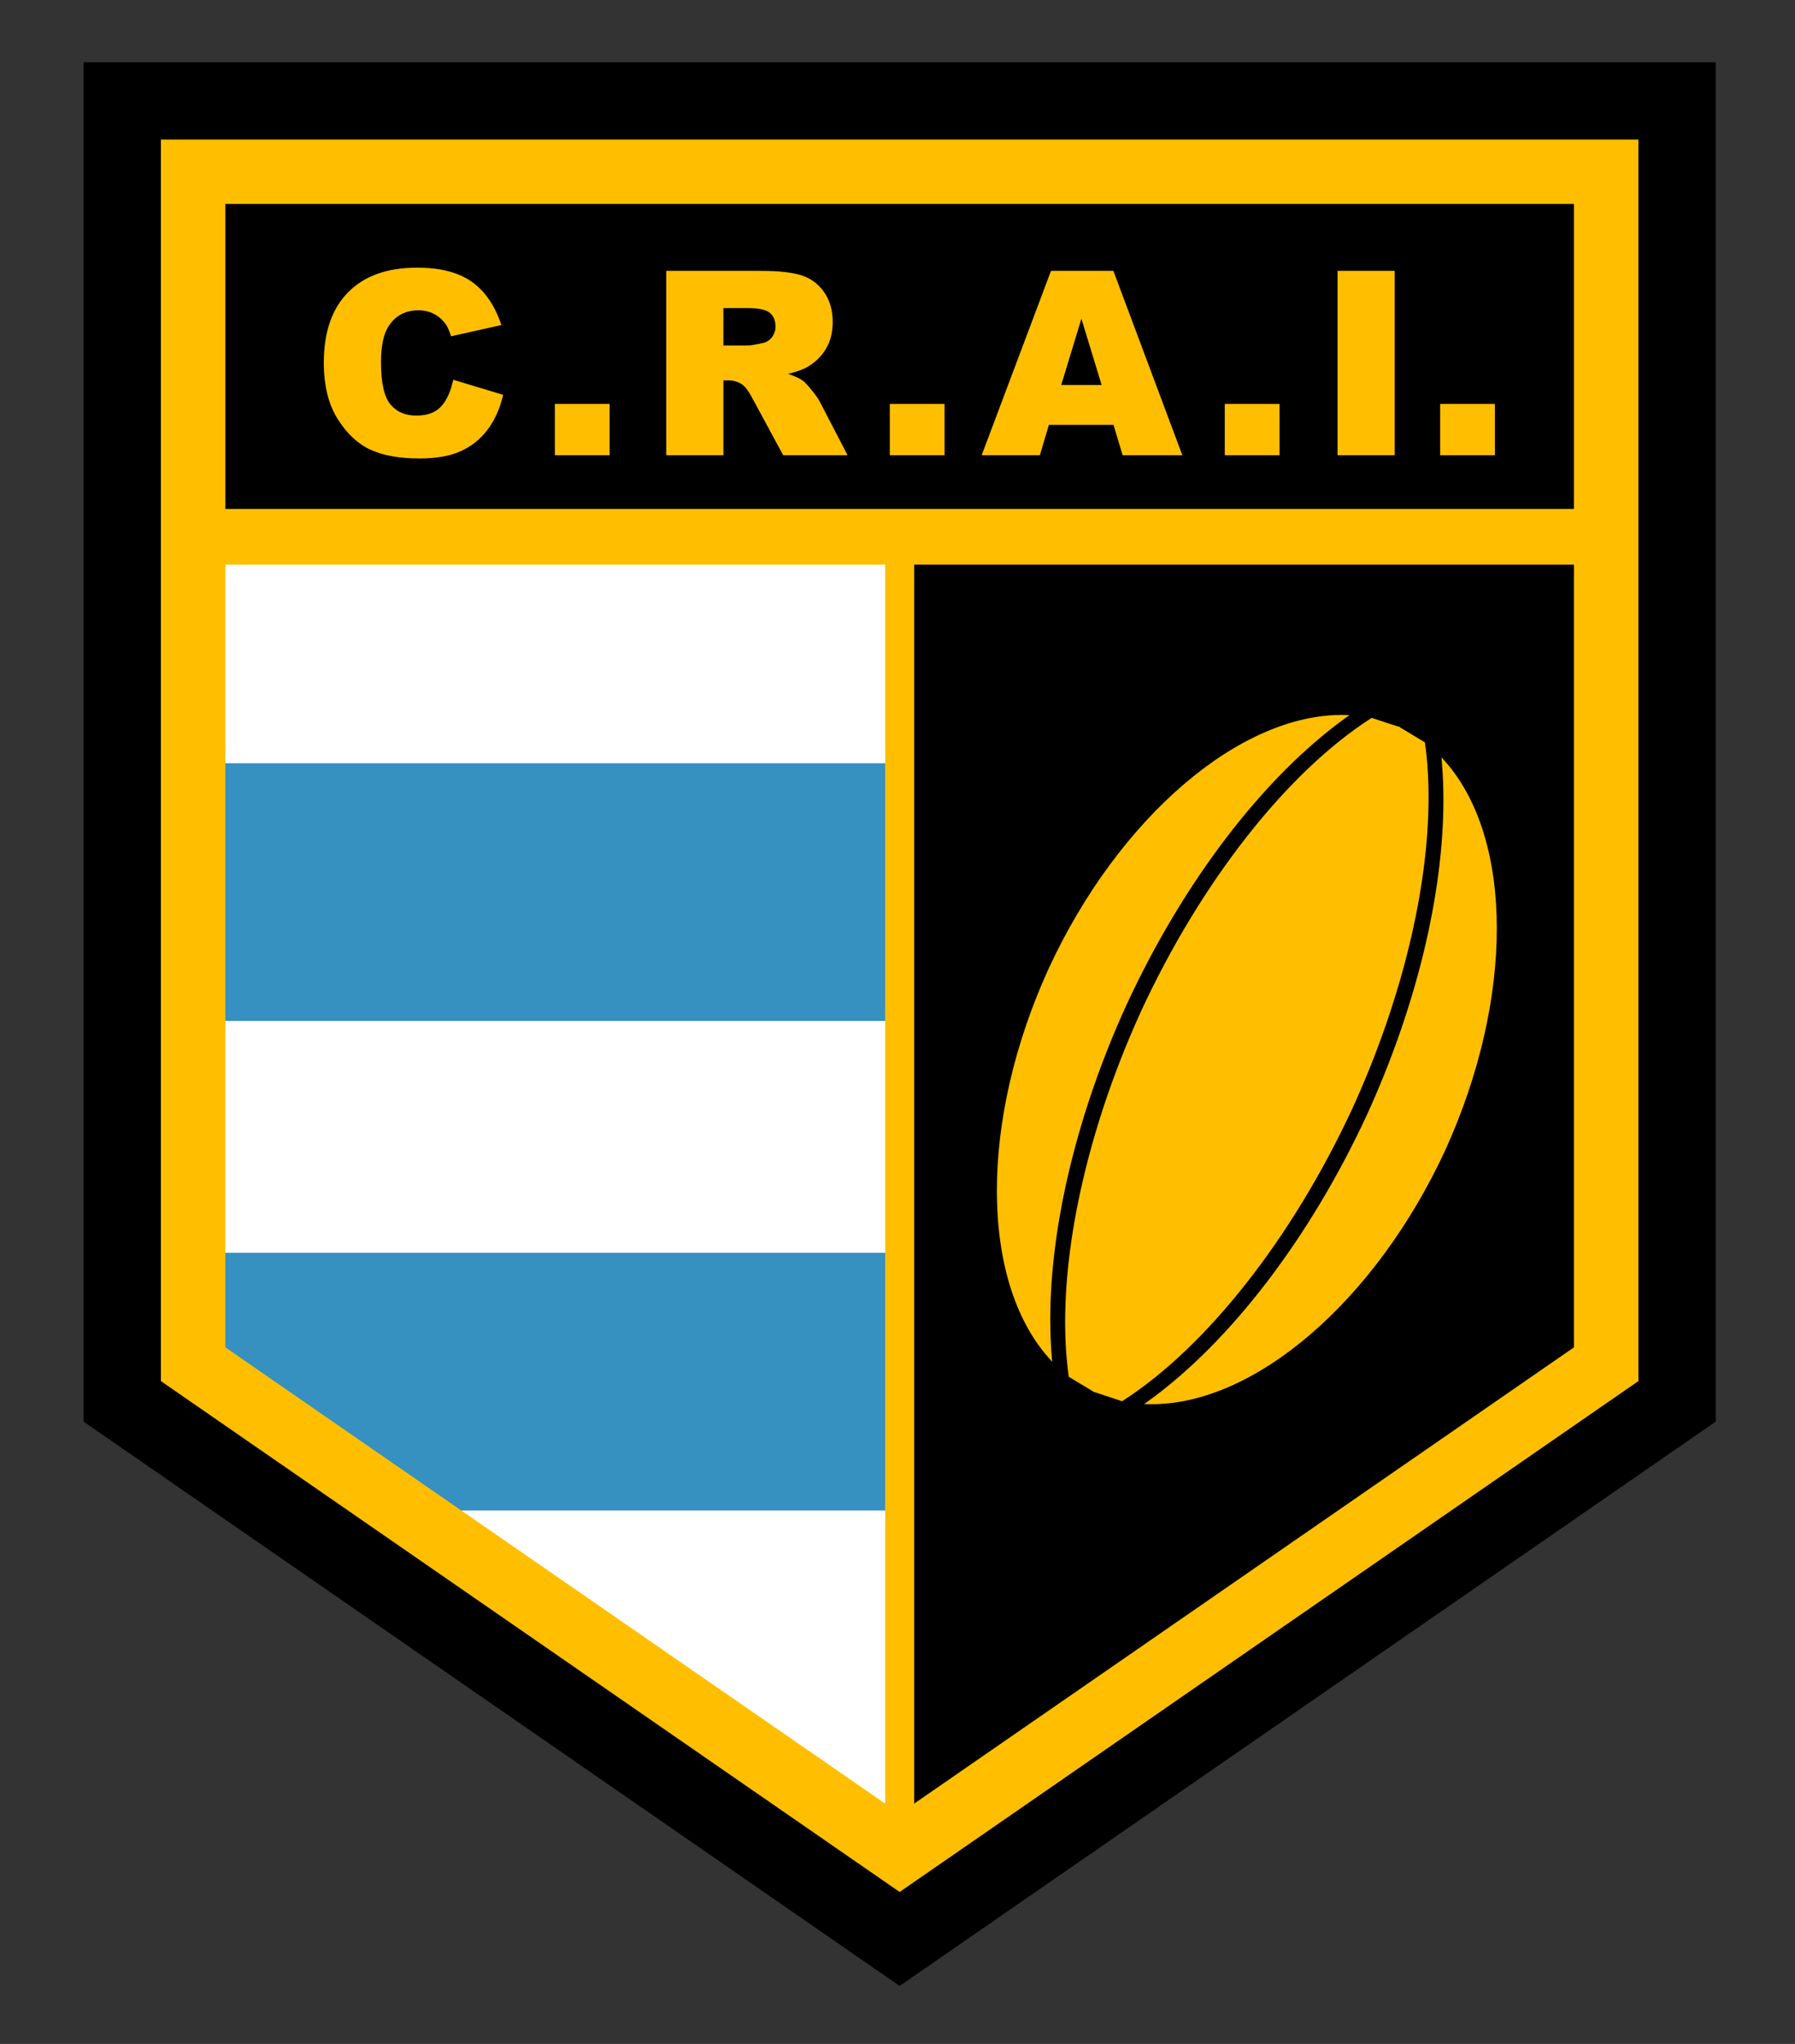 <?xml version="1.0"?>
<svg xmlns="http://www.w3.org/2000/svg" xmlns:xlink="http://www.w3.org/1999/xlink" width="209" height="238" viewBox="0 0 209 238" overflow="visible" enable-background="new 0 0 209 238">
<rect x="0" y="0" width="209" height="238" fill="#333333" stroke="none"/>
<defs>
 <path id="XMLID_1_" d="M209,238H0V0h209V238z"/>
</defs>
<clipPath id="XMLID_2_">
 <use xlink:href="#XMLID_1_" />
</clipPath>
<path clip-path="url(#XMLID_2_)" d="M199.766,7.249v158.29l-95.017,65.71l-95.014-65.71V7.249H199.766z"/>
<path clip-path="url(#XMLID_2_)" fill="#FFBF00" d="M122.113,158.124c-4.028-4.54-6.043-11.476-6.043-19.48 c0-7.997,2.012-17.062,6.034-25.871c8.138-17.583,22.295-29.724,34.427-29.521c0,0,0.305,0.005,0.602,0.011 c-0.241,0.174-0.489,0.352-0.489,0.352c-9.571,6.914-18.849,19.063-25.454,33.334c-5.75,12.599-8.902,25.696-8.902,36.677 c0,1.492,0.058,2.944,0.176,4.352c0,0,0.025,0.303,0.051,0.598C122.316,158.353,122.113,158.124,122.113,158.124z"/>
<path clip-path="url(#XMLID_2_)" fill="#FFBF00" d="M133.707,163.143 c9.572-6.917,18.851-19.067,25.454-33.334c5.75-12.598,8.902-25.695,8.902-36.674c0-1.492-0.058-2.944-0.176-4.352 c0,0-0.025-0.304-0.051-0.6c0.197,0.222,0.4,0.449,0.4,0.449c4.028,4.54,6.043,11.477,6.043,19.484 c0,7.997-2.009,17.061-6.028,25.871c-8.141,17.582-22.3,29.721-34.433,29.518c0,0-0.304-0.005-0.601-0.009 C133.46,163.32,133.707,163.143,133.707,163.143z"/>
<path clip-path="url(#XMLID_2_)" fill="#FFBF00" d="M124.431,160.225c-0.276-1.979-0.411-4.086-0.411-6.296 c0-10.656,3.145-23.703,8.852-36.208c6.969-15.058,16.972-27.797,26.758-34.077c0,0,0.033-0.03,0.061-0.056 c2.327,0.773,3.069,1.016,3.342,1.059c-0.036,0.005-0.089,0.011-0.089,0.011s2.773,1.666,2.965,1.781 c0.007,0.047,0.013,0.096,0.013,0.096c0.277,1.979,0.412,4.088,0.412,6.3c0,10.652-3.145,23.696-8.853,36.201 c-6.97,15.06-16.973,27.8-26.758,34.077c0,0-0.033,0.03-0.061,0.056c-0.257-0.085-3.3-1.094-3.3-1.094 s-2.727-1.643-2.918-1.758C124.437,160.271,124.431,160.225,124.431,160.225z"/>
<path clip-path="url(#XMLID_2_)" fill="#FFBF00" d="M123.935,160.293z"/>
<path clip-path="url(#XMLID_2_)" fill="#FFFFFF" d="M104.749,62.661v153.998 c-11.07-7.655-74.465-51.498-83.014-57.41c0-10.688,0-76.97,0-96.587H104.749z"/>
<path clip-path="url(#XMLID_2_)" fill="#3690C0" d="M45.789,175.883 c-11.615-8.033-21.103-14.593-24.054-16.635c0-1.746,0-9.1,0-13.368h83.014v30.003H45.789z M104.749,88.878v30.001H21.734 c0-10.812,0-20.454,0-30.001H104.749z"/>
<path clip-path="url(#XMLID_2_)" fill="#FFBF00" d="M18.734,16.249h172.031v144.57l-86.017,59.487 l-86.014-59.487V16.249z M106.445,210.014l76.821-53.127V65.749h-76.821V210.014z M103.06,65.749H26.234v91.138l76.824,53.127 L103.06,65.749z M26.234,59.259h157.031V23.749H26.234V59.259z M51.363,47.325c-0.649,0.712-1.607,1.068-2.875,1.068 c-1.308,0-2.322-0.441-3.044-1.324c-0.722-0.882-1.083-2.512-1.083-4.893c0-1.92,0.302-3.33,0.907-4.228 c0.798-1.208,1.948-1.813,3.45-1.813c0.662,0,1.261,0.136,1.797,0.412c0.536,0.272,0.989,0.665,1.359,1.173 c0.224,0.303,0.438,0.784,0.643,1.438l5.859-1.307c-0.751-2.268-1.901-3.948-3.448-5.043 c-1.547-1.094-3.672-1.642-6.375-1.642c-3.456,0-6.127,0.955-8.016,2.864c-1.89,1.909-2.833,4.641-2.833,8.194 c0,2.666,0.536,4.853,1.611,6.563c1.074,1.708,2.35,2.902,3.829,3.58s3.385,1.018,5.719,1.018 c1.923,0,3.507-0.278,4.752-0.836c1.245-0.557,2.287-1.383,3.126-2.479s1.455-2.459,1.846-4.093l-5.813-1.756 C52.482,45.578,52.012,46.612,51.363,47.325z M84.229,53.01v-8.719h0.586c0.606,0,1.148,0.166,1.627,0.498 c0.352,0.253,0.751,0.807,1.201,1.657l3.549,6.564h7.497l-3.229-6.217c-0.155-0.313-0.464-0.76-0.927-1.337 c-0.463-0.579-0.816-0.955-1.059-1.132c-0.362-0.264-0.936-0.529-1.726-0.792c0.99-0.226,1.77-0.508,2.338-0.85 c0.894-0.536,1.594-1.236,2.104-2.101s0.765-1.891,0.765-3.082c0-1.365-0.333-2.525-0.996-3.476 c-0.665-0.951-1.538-1.603-2.622-1.954s-2.653-0.527-4.704-0.527H77.572V53.01H84.229z M84.229,35.877h2.925 c1.214,0,2.043,0.186,2.483,0.555c0.442,0.372,0.662,0.902,0.662,1.595c0,0.469-0.141,0.883-0.419,1.244 c-0.28,0.36-0.639,0.586-1.081,0.672c-0.872,0.195-1.459,0.293-1.764,0.293h-2.807V35.877z M130.717,53.01h6.949l-8.03-21.469h-7.263l-8.074,21.469h6.776 l1.052-3.539h7.521L130.717,53.01z M123.563,44.831l2.35-7.721l2.355,7.721H123.563z M155.736,53.01h6.656V31.542h-6.656V53.01z M64.604,53.01h6.375v-5.977h-6.375V53.01z M103.604,53.01h6.375v-5.977h-6.375V53.01z M142.605,53.01h6.375v-5.977h-6.375V53.01z M167.684,53.01h6.375v-5.977h-6.375V53.01z"/>
</svg>
